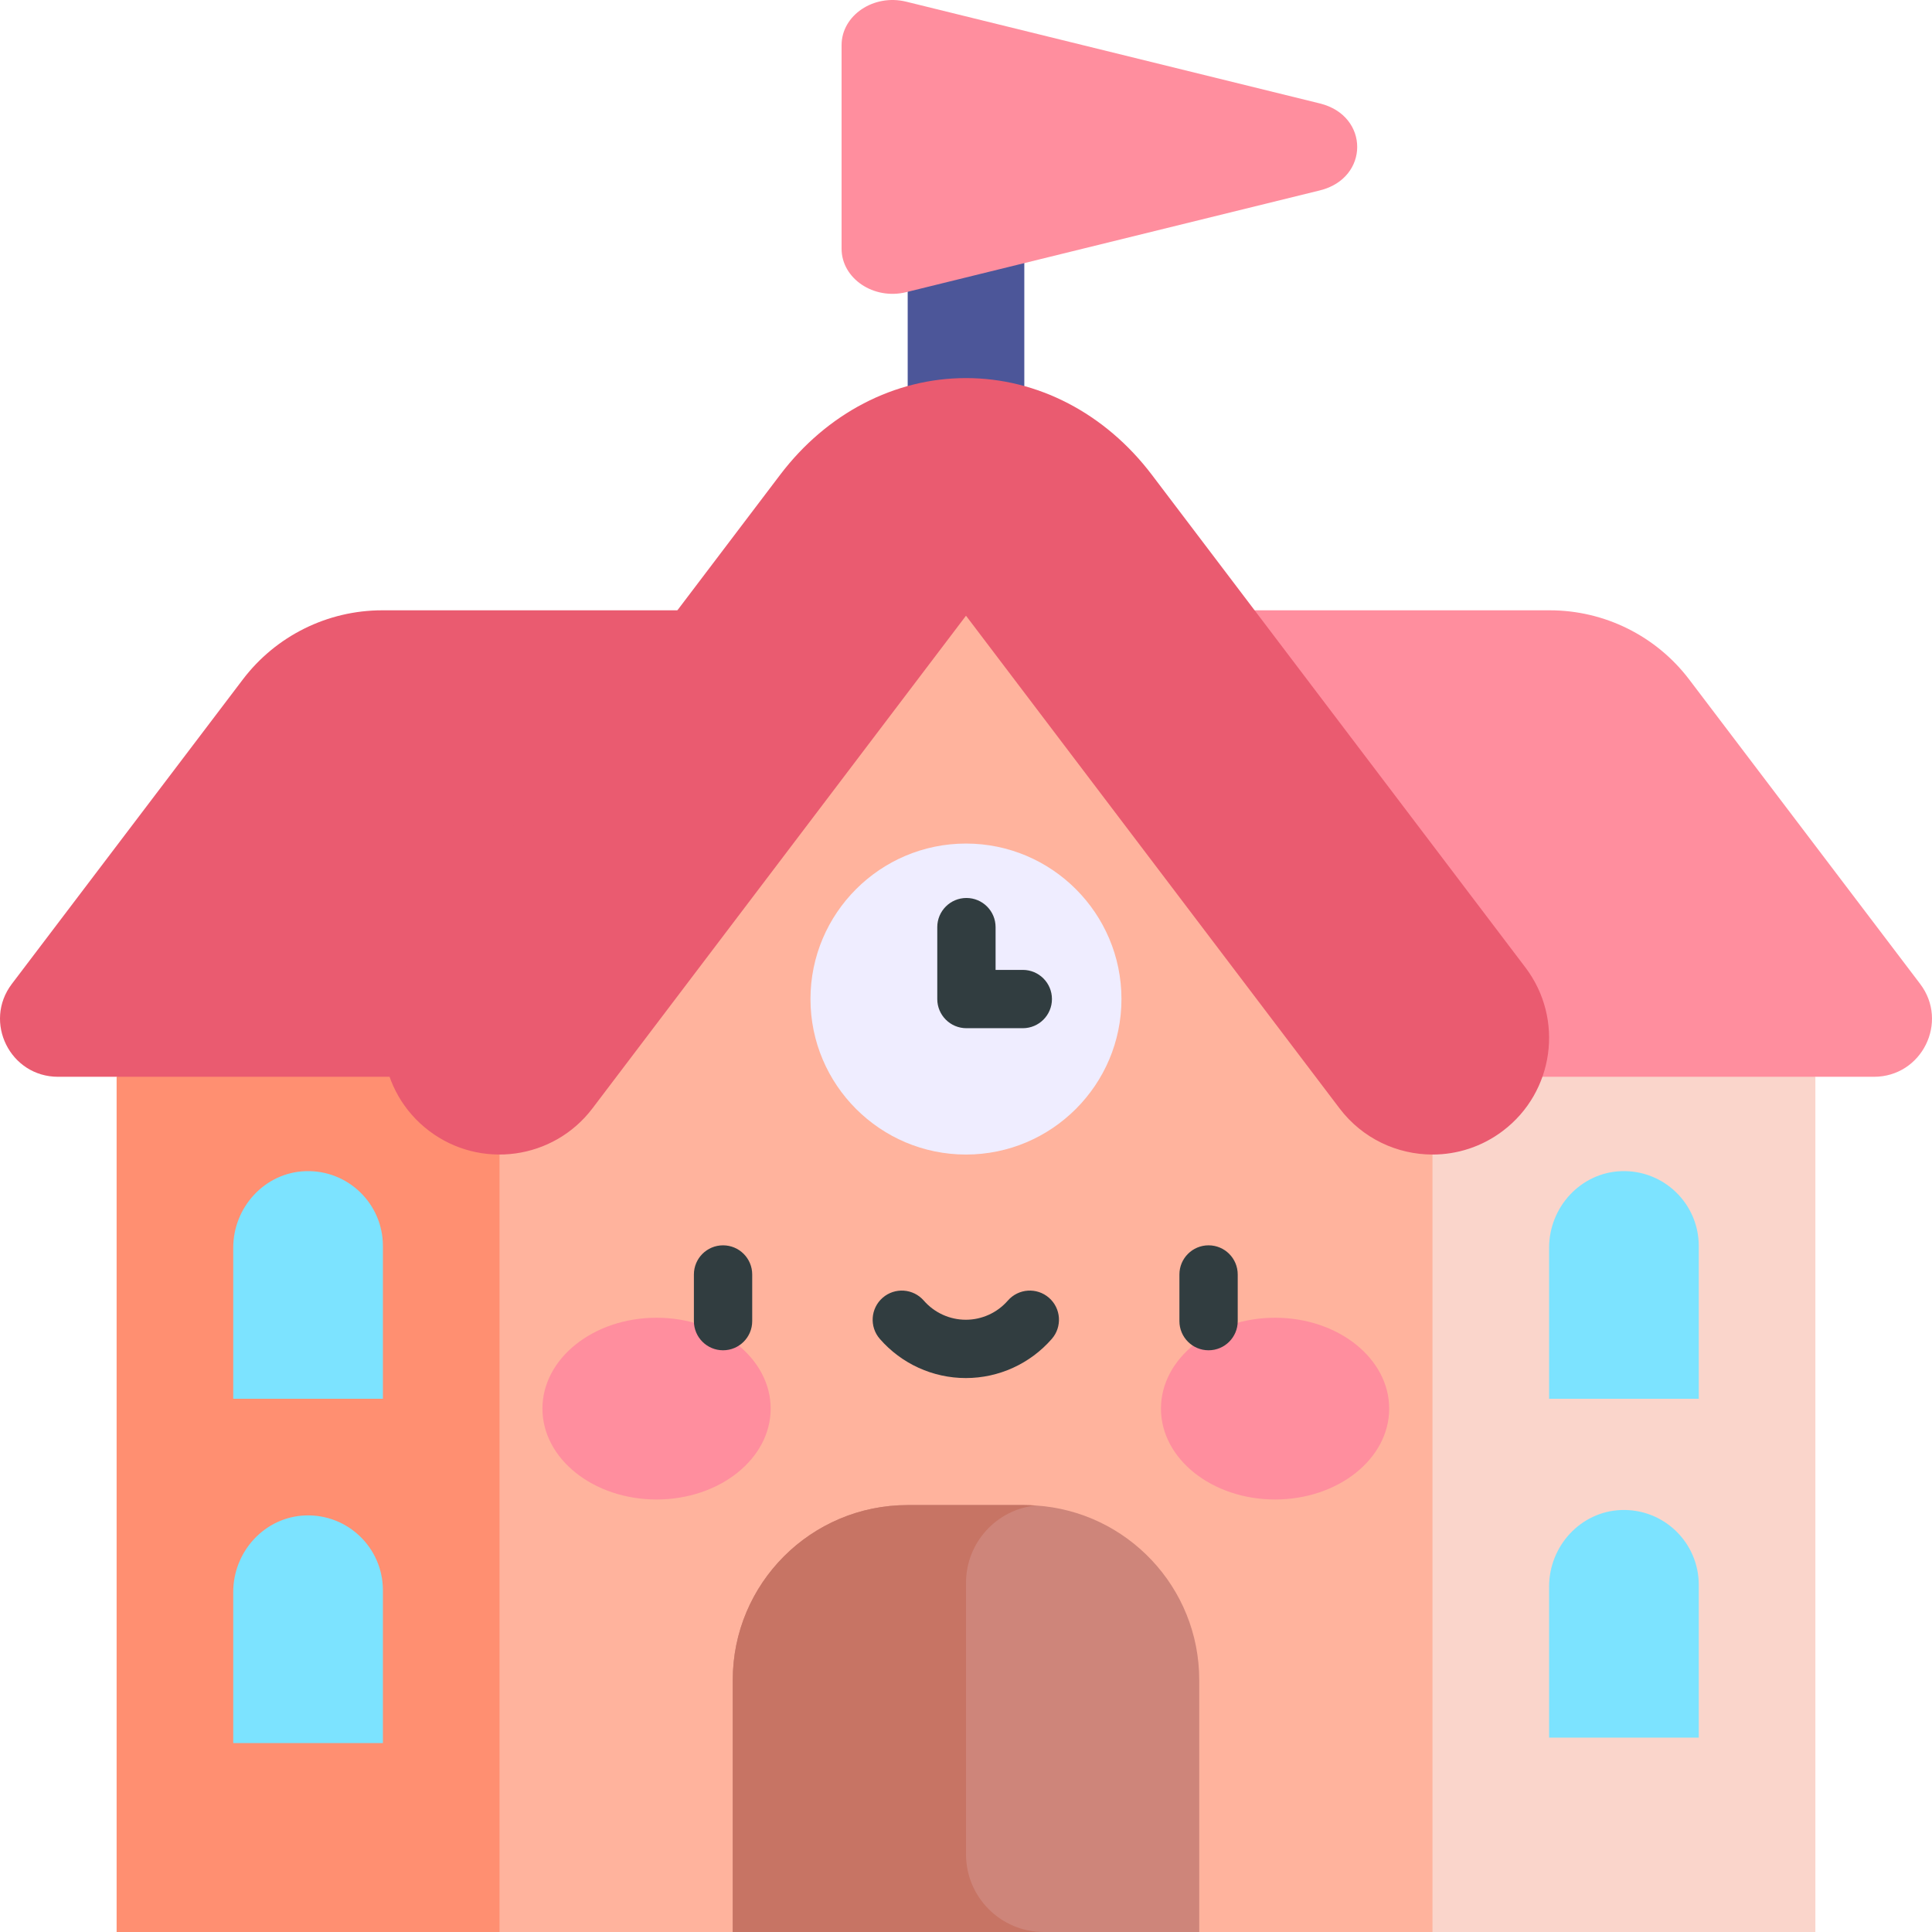 <svg id="Capa_1" enable-background="new 0 0 497 497" height="512" viewBox="0 0 497 497" width="512" xmlns="http://www.w3.org/2000/svg"><g><g><path d="m233.5 55h30v60h-30z" fill="#4c5699"/><path d="m339.539 26.612-106.432-26.182c-8.351-2.054-16.614 3.507-16.614 11.183v52.363c0 7.675 8.263 13.237 16.614 11.183l106.432-26.181c12.797-3.149 12.797-19.218 0-22.366z" fill="#ff8e9e"/></g><g><path d="m30 277v220h218.502v-280z" fill="#ff8f71"/><path d="m467 277-218.498-60v280h218.498z" fill="#fad5cb"/></g><g><path d="m98.323 157c-14.086 0-27.361 6.59-35.872 17.809l-59.395 78.289c-7.444 9.812-.442 23.902 11.878 23.902h233.676v-120z" fill="#ea5b70"/><path d="m493.944 253.098-59.395-78.288c-8.512-11.22-21.786-17.81-35.872-17.81h-150.067v120h233.453.003c12.321 0 19.322-14.09 11.878-23.902z" fill="#ff8e9e"/></g><g fill="#7ce3ff"><path d="m78.548 301.28c-10.431.371-18.548 9.261-18.548 19.699v38.851h38.5v-39.313c0-10.864-9.001-19.626-19.952-19.237z"/><path d="m417.048 301.279c-10.431.371-18.548 9.261-18.548 19.699v38.852h38.5v-39.313c0-10.865-9.001-19.627-19.952-19.238z"/><path d="m78.548 389.843c-10.431.371-18.548 9.261-18.548 19.699v38.853h38.5v-39.315c0-10.864-9.001-19.627-19.952-19.237z"/><path d="m417.048 388.448c-10.431.371-18.548 9.261-18.548 19.699v38.853h38.5v-39.314c0-10.865-9.001-19.627-19.952-19.238z"/></g><g><path d="m272.405 140.265c-6.267-8.265-14.98-13.005-23.905-13.005s-17.639 4.74-23.906 13.005l-96.094 126.735v230h240v-230z" fill="#ffb39d"/><path d="m368.522 297.002c-9.067 0-18.027-4.094-23.928-11.876l-96.094-126.735-96.095 126.735c-10.011 13.202-28.83 15.79-42.031 5.779-13.203-10.011-15.791-28.828-5.78-42.031l96.095-126.735c11.989-15.811 29.415-24.879 47.811-24.879s35.822 9.068 47.81 24.879l96.095 126.735c10.011 13.203 7.423 32.02-5.78 42.031-5.419 4.11-11.788 6.097-18.103 6.097z" fill="#ea5b70"/></g><g><path d="m248.492 297.002c-22.056 0-40-17.943-40-39.999s17.944-40.001 40-40.001 40 17.944 40 40.001-17.944 39.999-40 39.999z" fill="#efedff"/><path d="m263.11 264.502h-14.5c-4.142 0-7.5-3.357-7.5-7.5v-18.5c0-4.143 3.358-7.5 7.5-7.5s7.5 3.357 7.5 7.5v11h7c4.142 0 7.5 3.357 7.5 7.5s-3.358 7.5-7.5 7.5z" fill="#313d40"/></g><g><path d="m266.439 387.281c-.973-.063-1.951-.106-2.939-.106h-30c-24.853 0-45 20.147-45 45v64.825h80.002 39.998v-64.825c0-23.864-18.579-43.379-42.061-44.894z" fill="#ce857a"/><path d="m248.502 477v-69.825c0-10.349 7.861-18.861 17.938-19.894-.973-.063-1.951-.106-2.939-.106h-30c-24.853 0-45 20.147-45 45v64.825h80.002c-11.047 0-20.001-8.954-20.001-20z" fill="#c77464"/></g><g><g><g><ellipse cx="168.895" cy="362.36" fill="#ff8e9e" rx="29.355" ry="23.377"/></g><g><ellipse cx="328.008" cy="362.36" fill="#ff8e9e" rx="29.355" ry="23.377"/></g></g></g><g><g><path d="m186.002 347.356c-4.142 0-7.5-3.357-7.5-7.5v-12c0-4.143 3.358-7.5 7.5-7.5s7.5 3.357 7.5 7.5v12c0 4.143-3.357 7.5-7.5 7.5z" fill="#313d40"/></g><g><path d="m310.9 347.356c-4.142 0-7.5-3.357-7.5-7.5v-12c0-4.143 3.358-7.5 7.5-7.5s7.5 3.357 7.5 7.5v12c0 4.143-3.358 7.5-7.5 7.5z" fill="#313d40"/></g><g><path d="m248.451 354.5c-8.478 0-16.54-3.672-22.118-10.074-2.721-3.122-2.396-7.86.727-10.581 3.123-2.722 7.86-2.396 10.582.728 2.729 3.132 6.669 4.928 10.81 4.928s8.081-1.796 10.81-4.929c2.722-3.123 7.458-3.447 10.582-.727 3.123 2.722 3.448 7.459.727 10.582-5.58 6.401-13.642 10.073-22.12 10.073z" fill="#313d40"/></g></g></g></svg>